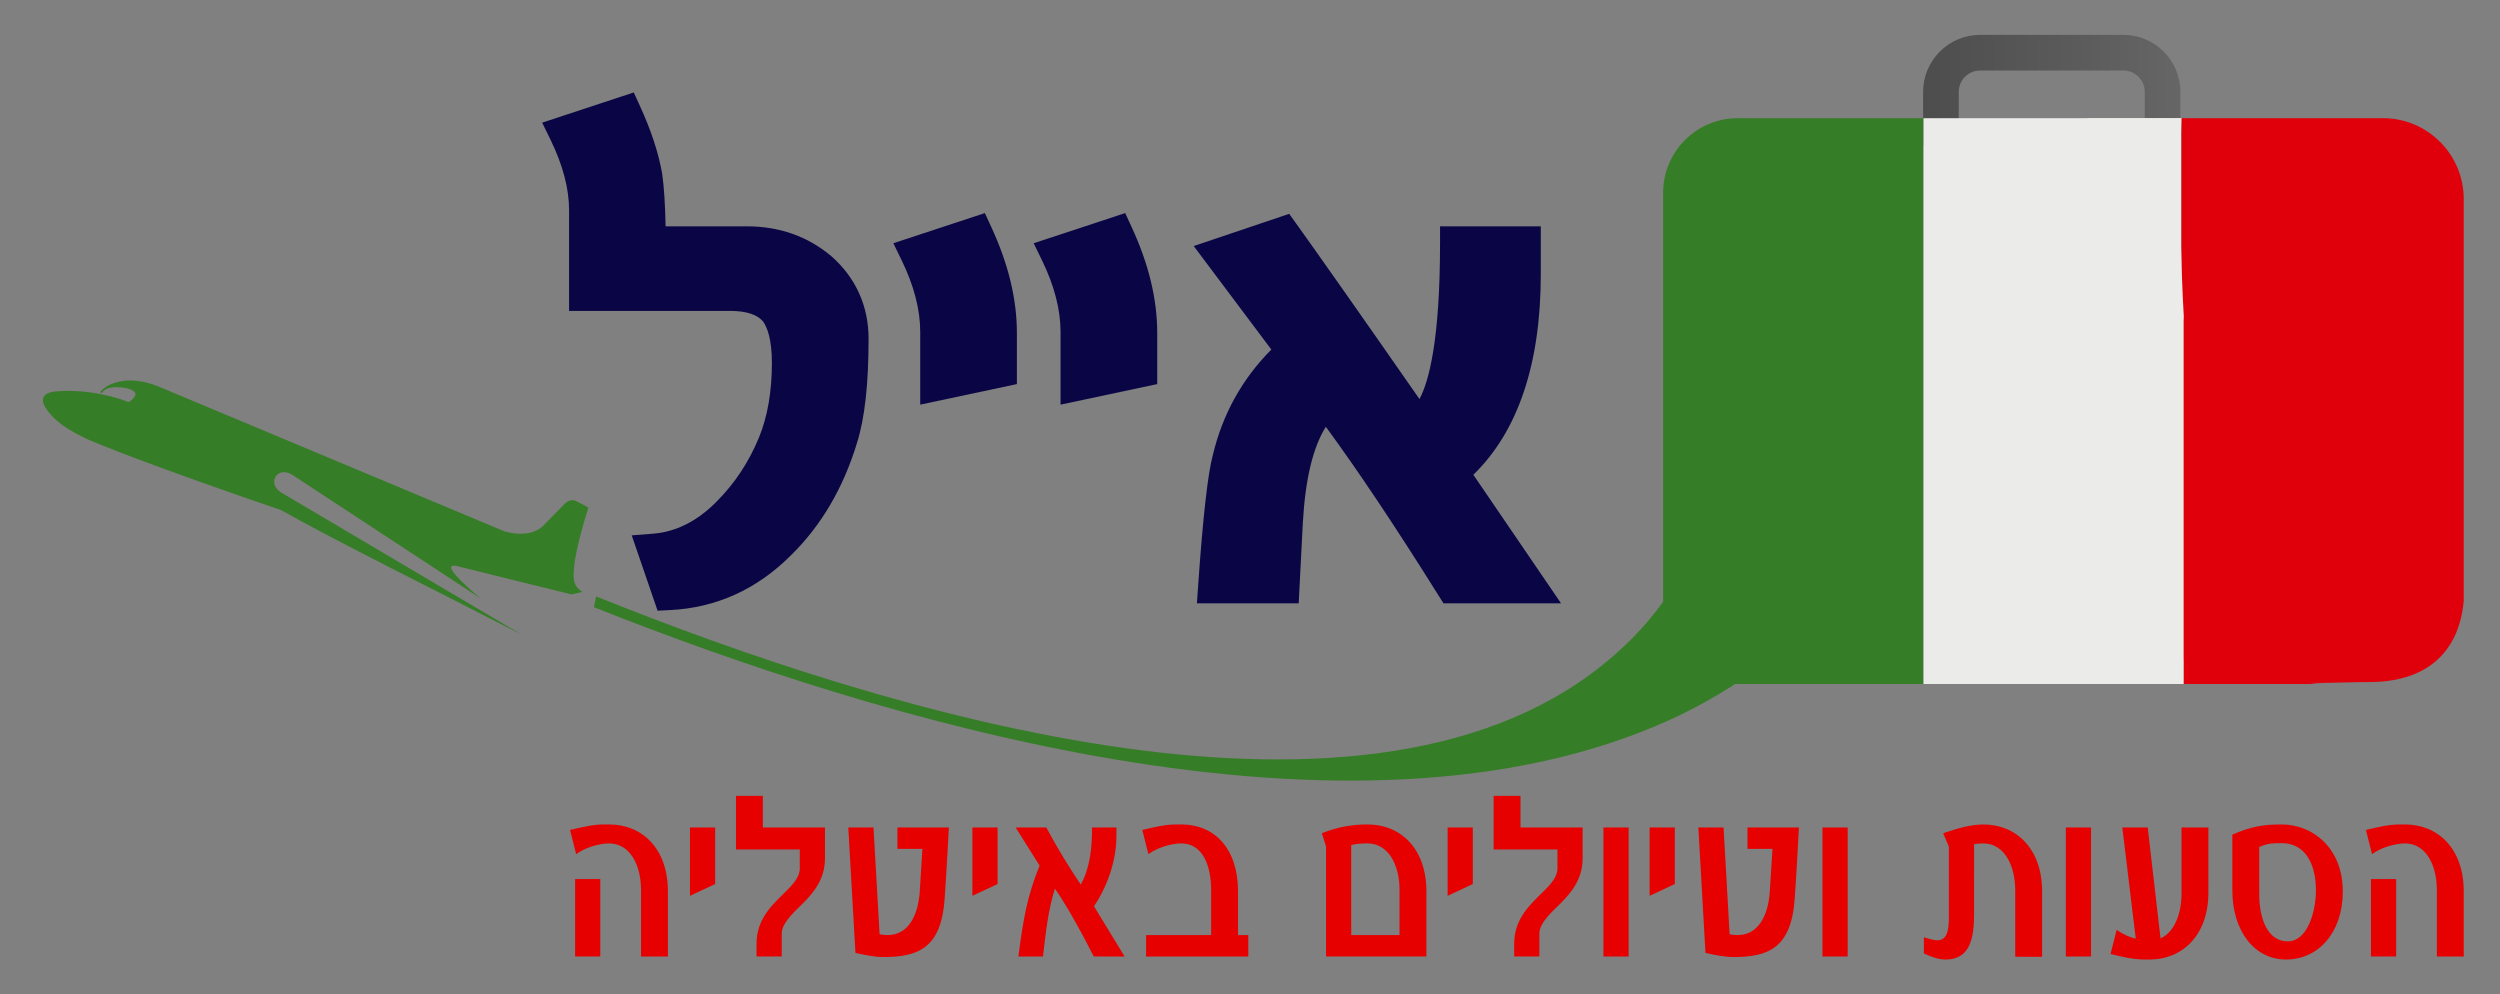 <?xml version="1.0" encoding="utf-8"?>
<!-- Generator: Adobe Illustrator 16.2.1, SVG Export Plug-In . SVG Version: 6.00 Build 0)  -->
<!DOCTYPE svg PUBLIC "-//W3C//DTD SVG 1.1//EN" "http://www.w3.org/Graphics/SVG/1.1/DTD/svg11.dtd">
<svg version="1.1" xmlns="http://www.w3.org/2000/svg" xmlns:xlink="http://www.w3.org/1999/xlink" x="0px" y="0px"
	 width="791.96px" height="314.984px" viewBox="0 0 791.96 314.984" enable-background="new 0 0 791.96 314.984"
	 xml:space="preserve">
<rect x="0" y="0" width="791.96" height="314.984" fill="#808080" stroke="none"/>
<g id="Livello_1">
	<path fill="#367D27" d="M188.838,188.929c91.282,36.752,246.524,84.901,322.237,18.865c40.108-34.977,32.037-75.42,21.932-105.369
		c-6.779-16.737,72.852-22.744,46.846,63.58c0,0,21.738-35.506,8.603-74.579c16.359,34.382,14.439,65.988-5.759,94.829
		c-14.156,20.664-39.48,35.333-53.619,41.732c-101.701,46.254-253.08-0.706-340.915-35.629L188.838,188.929z"/>
	<linearGradient id="SVGID_1_" gradientUnits="userSpaceOnUse" x1="609.212" y1="28.55" x2="690.72" y2="28.55">
		<stop  offset="0" style="stop-color:#4D4D4D"/>
		<stop  offset="0.637" style="stop-color:#5C5C5C"/>
		<stop  offset="1" style="stop-color:#666666"/>
	</linearGradient>
	<path fill="url(#SVGID_1_)" d="M620.5,46.054V29.115c0-3.733,3.03-6.773,6.773-6.773h45.372c3.743,0,6.786,3.04,6.786,6.773v16.939
		h11.288V29.115c0-9.963-8.102-18.068-18.074-18.068h-45.372c-9.961,0-18.062,8.104-18.062,18.068v16.939H620.5z"/>
	<g>
		<defs>
			<path id="SVGID_2_" d="M644.874,80.279c-6.616,148.867,71.729,135.788,105.565,135.788c24.563,0,29.29-16.622,30.033-25.747
				V63.043c0-14.15-11.47-25.607-25.608-25.607h-92.761C650.923,39.174,646.426,45.392,644.874,80.279z"/>
		</defs>
		<clipPath id="SVGID_3_">
			<use xlink:href="#SVGID_2_"  overflow="visible"/>
		</clipPath>
		<g clip-path="url(#SVGID_3_)">
			<polygon fill-rule="evenodd" clip-rule="evenodd" fill="#1D147F" points="512.174,231.808 601.614,231.808 601.614,37.436 
				512.174,37.436 512.174,231.808 			"/>
			<polygon fill-rule="evenodd" clip-rule="evenodd" fill="#EBEBE9" points="601.614,231.808 691.038,231.808 691.038,37.436 
				601.614,37.436 601.614,231.808 			"/>
			<polygon fill-rule="evenodd" clip-rule="evenodd" fill="#E0000B" points="691.038,231.808 780.473,231.808 780.473,37.436 
				691.038,37.436 691.038,231.808 			"/>
		</g>
	</g>
	<g>
		<defs>
			<path id="SVGID_4_" d="M691.038,37.436H569.982h-19.511c-13.04,0-23.616,10.563-23.616,23.609v132.016
				c0,13.039,10.576,23.612,23.616,23.612h185.28C683.751,216.673,691.038,37.436,691.038,37.436z"/>
		</defs>
		<clipPath id="SVGID_5_">
			<use xlink:href="#SVGID_4_"  overflow="visible"/>
		</clipPath>
		<g clip-path="url(#SVGID_5_)">
			<polygon fill-rule="evenodd" clip-rule="evenodd" fill="#367D27" points="526.855,216.673 609.33,216.673 609.33,37.436 
				526.855,37.436 526.855,216.673 			"/>
			<polygon fill-rule="evenodd" clip-rule="evenodd" fill="#EBEBE9" points="609.33,216.673 691.792,216.673 691.792,37.436 
				609.33,37.436 609.33,216.673 			"/>
			<polygon fill-rule="evenodd" clip-rule="evenodd" fill="#E0000B" points="691.792,216.673 774.267,216.673 774.267,37.436 
				691.792,37.436 691.792,216.673 			"/>
		</g>
	</g>
	<path fill="#0A0645" d="M208.312,193.458l-8.195-23.87l6.807-0.531c7.154-0.555,13.86-3.914,19.927-9.996
		c5.862-5.853,10.305-12.551,13.589-20.486c2.705-6.574,4.081-14.519,4.081-23.598c0-7.519-1.467-11.226-2.699-13.012
		c-1.769-2.261-5.288-3.477-10.588-3.477h-50.963V66.522c0-6.768-1.974-14.247-5.87-22.233l-2.65-5.437l29.016-9.565l1.965,4.298
		c3.541,7.736,5.835,14.711,7.018,21.328c0.61,4.247,0.978,9.949,1.099,16.782h25.723c10.256,0,19.221,3.145,26.652,9.348
		c7.83,6.812,11.929,15.868,11.929,26.251c0,14.355-1.195,25.137-3.652,32.964c-4.329,14.31-11.397,26.345-20.996,35.704
		c-10.739,10.746-23.616,16.577-38.225,17.302L208.312,193.458z"/>
	<path fill="#0A0645" d="M335.967,128.185v-23.03c0-7.048-1.975-14.672-5.868-22.665l-2.644-5.436l28.989-9.553l1.974,4.274
		c5.5,11.893,8.174,22.952,8.174,33.806v16.094L335.967,128.185z"/>
	<path fill="#0A0645" d="M291.512,128.185v-23.03c0-7.048-1.974-14.672-5.868-22.665L283,77.053l28.988-9.553l1.974,4.274
		c5.5,11.893,8.174,22.952,8.174,33.806v16.094L291.512,128.185z"/>
	<path fill="#0A0645" d="M494.517,191.127h-37.253l-1.552-2.476c-13.715-21.893-25.445-39.456-35.707-53.45
		c-4.069,6.457-6.508,16.586-7.274,30.235l-1.328,25.69H379.16l0.392-5.65c1.54-21.898,3.061-35.424,4.661-41.346
		c3.067-12.895,9.303-24.141,18.527-33.393L378.146,77.94l30.25-10.202l2.276,3.169c5.445,7.576,18.448,26,38.991,55.502
		c3.055-5.692,6.52-18.883,6.52-49.432v-5.282H488.1v15.104c0,28.434-7.185,49.801-21.364,63.604L494.517,191.127z"/>
	<path fill-rule="evenodd" clip-rule="evenodd" fill="#367D27" d="M16.956,124.077c7.549-0.827,16.248,0.422,23.842,3.296
		c0,0,1.488-0.863,2.022-2.07c0.954-2.228-5.816-3.327-8.753-2.234c-1,0.368-1.688,1.274-1.772,1.371
		c-0.181-0.042-0.365-0.085-0.552-0.121c0.142-0.622,2.112-2.077,3.097-2.487c3.564-1.491,8.125-2.179,15.233,0.55l109.882,46.006
		c5.065,1.311,9.028,0.785,11.871-1.581l7.238-7.396c1.15-0.972,2.285-1.207,3.408-0.712l3.924,2.076
		c-2.092,6.61-3.535,12.31-4.344,17.084c-0.44,4.733-1.057,7.468,2.49,9.659l-3.544,0.772c0,0-34.75-8.56-36.166-8.946
		c-6.991-1.6,7.383,10.202,7.383,10.202l-59.024-38.732c-5.292-3.912-8.995,2.451-3.894,5.336l75.942,44.89
		c-25.946-13.378-58.974-29.695-76.16-39.438c-28.062-9.562-52.538-18.599-61.291-22.408c-6.692-3.206-10.227-5.669-12.907-9.345
		C11.185,124.789,16.536,124.149,16.956,124.077z"/>
	<g>
		<path fill="#E60000" d="M203.068,303.003V281.95c0-7.991-3.529-14.771-10.114-14.771c-2.789,0-7.379,1.128-10.441,3.396
			l-1.928-7.665c3.99-0.945,7.319-1.733,10.708-1.733h1.734c10.175,0,18.555,7.397,18.555,21.211v20.616H203.068z M182.186,303.003
			V278.47h7.979v24.533H182.186z"/>
		<path fill="#E60000" d="M218.573,283.782v-21.647h7.979v17.899L218.573,283.782z"/>
		<path fill="#E60000" d="M254.221,286.304c-1.989,2.001-6.585,5.918-6.585,9.387v7.312h-7.979V299
			c0-8.173,5.258-12.612,9.648-16.966c1.594-1.649,4.056-4.086,4.056-6.863v-6.077h-20.216v-16.965h8.513v10.005h19.683v9.738
			C261.34,278.567,257.685,282.823,254.221,286.304z"/>
		<path fill="#E60000" d="M299.256,284.655c-1.062,15.74-8.447,18.518-19.422,18.518c-2.789,0-5.584-0.606-8.841-1.297
			l-2.268-39.741h7.986l1.928,33.822c0.794,0.17,1.662,0.255,2.528,0.255c6.379,0,9.575-5.821,10.175-13.473
			c0.334-4.609,0.533-9.217,0.861-13.825h-7.913v-6.779h16.293C300.584,262.134,299.79,277.426,299.256,284.655z"/>
		<path fill="#E60000" d="M308.042,283.782v-21.647h7.98v17.899L308.042,283.782z"/>
		<path fill="#E60000" d="M346.486,303.003c-3.13-6.174-6.647-12.697-10.31-18.531c-0.594-0.957-1.333-2.001-1.994-2.958
			c-2.195,6.875-2.929,14.273-3.79,21.489h-7.786c1.535-11.74,2.729-18.967,6.718-28.791l-7.58-12.078h9.714
			c3.457,6.524,7.114,12.43,10.902,18.082c2.796-4.961,3.591-11.036,3.591-18.082h7.718v2.607c0,8.089-2.988,16.251-7.119,22.339
			c2.996,4.874,5.925,9.749,9.708,15.923H346.486z"/>
		<path fill="#E60000" d="M363.058,303.003v-6.792h20.616V281.95c0-7.907-2.794-14.771-9.44-14.771
			c-2.796,0-7.387,1.128-10.443,3.396l-1.927-7.665c3.988-0.945,7.311-1.733,10.707-1.733h1.722
			c10.381,0,17.895,7.566,17.895,21.211v13.824h3.257v6.792H363.058z"/>
		<path fill="#E60000" d="M420.067,303.003v-34.866l-1.327-4.185c5.251-2.085,9.775-2.776,14.565-2.776
			c10.175,0,18.555,7.397,18.555,21.211v20.616H420.067z M443.348,281.95c0-7.991-3.53-14.771-10.115-14.771
			c-1.794,0-3.523,0.085-5.185,0.521v28.511h15.3V281.95z"/>
		<path fill="#E60000" d="M458.584,283.782v-21.647h7.979v17.899L458.584,283.782z"/>
		<path fill="#E60000" d="M494.233,286.304c-1.989,2.001-6.586,5.918-6.586,9.387v7.312h-7.979V299
			c0-8.173,5.257-12.612,9.647-16.966c1.595-1.649,4.057-4.086,4.057-6.863v-6.077h-20.216v-16.965h8.513v10.005h19.683v9.738
			C501.352,278.567,497.694,282.823,494.233,286.304z"/>
		<path fill="#E60000" d="M507.941,303.003v-40.869h7.981v40.869H507.941z"/>
		<path fill="#E60000" d="M522.575,283.782v-21.647h7.979v17.899L522.575,283.782z"/>
		<path fill="#E60000" d="M568.537,284.655c-1.067,15.74-8.446,18.518-19.416,18.518c-2.802,0-5.591-0.606-8.854-1.297
			l-2.255-39.741h7.979l1.929,33.822c0.8,0.17,1.661,0.255,2.521,0.255c6.392,0,9.581-5.821,10.183-13.473
			c0.332-4.609,0.526-9.217,0.866-13.825h-7.92v-6.779h16.3C569.871,262.134,569.07,277.426,568.537,284.655z"/>
		<path fill="#E60000" d="M577.329,303.003v-40.869h7.98v40.869H577.329z"/>
		<path fill="#E60000" d="M638.39,303.087v-21.053c0-7.992-3.529-14.855-10.114-14.855c-0.994,0-1.994,0.085-2.922,0.255V289.7
			c0,7.567-1.335,14.261-8.981,14.261c-2.261,0-4.456-0.788-6.918-1.916v-5.129c1.395,0.352,2.862,0.957,4.322,0.957
			c3.725,0,3.597-4.96,3.597-8.524v-21.127l-1.802-4.269c4.658-1.563,8.648-2.776,12.771-2.776c10.181,0,18.561,7.482,18.561,21.211
			v20.7H638.39z"/>
		<path fill="#E60000" d="M654.422,303.003v-40.869h7.979v40.869H654.422z"/>
		<path fill="#E60000" d="M681.028,303.96h-1.733c-3.389,0-6.778-0.788-10.708-1.746l1.936-7.652
			c2.26,1.564,4.123,2.354,6.051,2.789l-4.257-35.217h8.046l4.058,35.133c4.522-2.001,6.651-8.089,6.651-14.093v-21.04h8.512v20.604
			C699.583,296.478,691.139,303.96,681.028,303.96z"/>
		<path fill="#E60000" d="M724.202,303.96c-10.175,0-17.026-9.216-17.026-21.828V264.39c6.119-2.608,9.708-3.214,15.633-3.214
			c9.841,0,19.355,7.482,19.355,21.211C742.164,295.521,734.312,303.96,724.202,303.96z M722.809,267.094
			c-2.929,0-4.524,0.085-7.12,1.213v15.037c0,7.567,2.596,14.869,9.047,14.869c6.112,0,8.915-9.132,8.915-16.179
			C733.65,273.267,729.988,267.094,722.809,267.094z"/>
		<path fill="#E60000" d="M771.959,303.003V281.95c0-7.991-3.517-14.771-10.1-14.771c-2.796,0-7.388,1.128-10.443,3.396
			l-1.935-7.665c3.996-0.945,7.318-1.733,10.709-1.733h1.728c10.176,0,18.555,7.397,18.555,21.211v20.616H771.959z M751.076,303.003
			V278.47h7.987v24.533H751.076z"/>
	</g>
</g>
<g id="Layer_2" display="none">
	<defs>
		<filter id="Adobe_OpacityMaskFilter" filterUnits="userSpaceOnUse" x="704.379" y="42.573" width="70.546" height="71.038">
			<feFlood  style="flood-color:white;flood-opacity:1" result="back"/>
			<feBlend  in="SourceGraphic" in2="back" mode="normal"/>
		</filter>
	</defs>
	<mask maskUnits="userSpaceOnUse" x="704.379" y="42.573" width="70.546" height="71.038" id="SVGID_6_" display="inline">
		<g filter="url(#Adobe_OpacityMaskFilter)">
			<defs>
				<filter id="Adobe_OpacityMaskFilter_1_" filterUnits="userSpaceOnUse" x="704.379" y="42.573" width="70.546" height="71.038">
					<feFlood  style="flood-color:white;flood-opacity:1" result="back"/>
					<feBlend  in="SourceGraphic" in2="back" mode="normal"/>
				</filter>
			</defs>
			<mask maskUnits="userSpaceOnUse" x="704.379" y="42.573" width="70.546" height="71.038" id="SVGID_6_">
				<g filter="url(#Adobe_OpacityMaskFilter_1_)">
				</g>
			</mask>
			
				<linearGradient id="SVGID_7_" gradientUnits="userSpaceOnUse" x1="-347.498" y1="101.365" x2="-318.359" y2="72.226" gradientTransform="matrix(1 0 0 1 1087.027 -23.149)">
				<stop  offset="0.341" style="stop-color:#000000"/>
				<stop  offset="0.446" style="stop-color:#050505"/>
				<stop  offset="0.578" style="stop-color:#151515"/>
				<stop  offset="0.726" style="stop-color:#2F2F2F"/>
				<stop  offset="0.883" style="stop-color:#535353"/>
				<stop  offset="1" style="stop-color:#737373"/>
			</linearGradient>
			<path mask="url(#SVGID_6_)" fill="url(#SVGID_7_)" d="M774.925,113.611V64.354c0-12.032-9.756-21.781-21.787-21.781h-48.759
				L774.925,113.611z"/>
		</g>
	</mask>
	
		<linearGradient id="SVGID_8_" gradientUnits="userSpaceOnUse" x1="-347.498" y1="101.365" x2="-318.359" y2="72.226" gradientTransform="matrix(1 0 0 1 1087.027 -23.149)">
		<stop  offset="0.341" style="stop-color:#FFFFFF"/>
		<stop  offset="1" style="stop-color:#FFFFFF"/>
	</linearGradient>
	<path display="inline" fill="url(#SVGID_8_)" d="M774.925,113.611V64.354c0-12.032-9.756-21.781-21.787-21.781h-48.759
		L774.925,113.611z"/>
	<defs>
		<filter id="Adobe_OpacityMaskFilter_2_" filterUnits="userSpaceOnUse" x="534.1" y="142.817" width="67.057" height="67.539">
			<feFlood  style="flood-color:white;flood-opacity:1" result="back"/>
			<feBlend  in="SourceGraphic" in2="back" mode="normal"/>
		</filter>
	</defs>
	<mask maskUnits="userSpaceOnUse" x="534.1" y="142.817" width="67.057" height="67.539" id="SVGID_9_" display="inline">
		<g filter="url(#Adobe_OpacityMaskFilter_2_)">
			<defs>
				<filter id="Adobe_OpacityMaskFilter_3_" filterUnits="userSpaceOnUse" x="534.1" y="142.817" width="67.057" height="67.539">
					<feFlood  style="flood-color:white;flood-opacity:1" result="back"/>
					<feBlend  in="SourceGraphic" in2="back" mode="normal"/>
				</filter>
			</defs>
			<mask maskUnits="userSpaceOnUse" x="534.1" y="142.817" width="67.057" height="67.539" id="SVGID_9_">
				<g filter="url(#Adobe_OpacityMaskFilter_3_)">
				</g>
			</mask>
			
				<linearGradient id="SVGID_10_" gradientUnits="userSpaceOnUse" x1="-6149.523" y1="-5641.439" x2="-6121.819" y2="-5669.143" gradientTransform="matrix(-1 0 0 -1 -5581.775 -5464.974)">
				<stop  offset="0.341" style="stop-color:#000000"/>
				<stop  offset="0.446" style="stop-color:#050505"/>
				<stop  offset="0.578" style="stop-color:#151515"/>
				<stop  offset="0.726" style="stop-color:#2F2F2F"/>
				<stop  offset="0.883" style="stop-color:#535353"/>
				<stop  offset="1" style="stop-color:#737373"/>
			</linearGradient>
			<path mask="url(#SVGID_9_)" fill="url(#SVGID_10_)" d="M534.1,142.817v46.833c0,11.437,9.272,20.706,20.718,20.706h46.339
				L534.1,142.817z"/>
		</g>
	</mask>
	
		<linearGradient id="SVGID_11_" gradientUnits="userSpaceOnUse" x1="-6149.523" y1="-5641.439" x2="-6121.819" y2="-5669.143" gradientTransform="matrix(-1 0 0 -1 -5581.775 -5464.974)">
		<stop  offset="0.341" style="stop-color:#FFFFFF"/>
		<stop  offset="1" style="stop-color:#FFFFFF"/>
	</linearGradient>
	<path display="inline" opacity="0.4" fill="url(#SVGID_11_)" d="M534.1,142.817v46.833c0,11.437,9.272,20.706,20.718,20.706h46.339
		L534.1,142.817z"/>
</g>
</svg>
